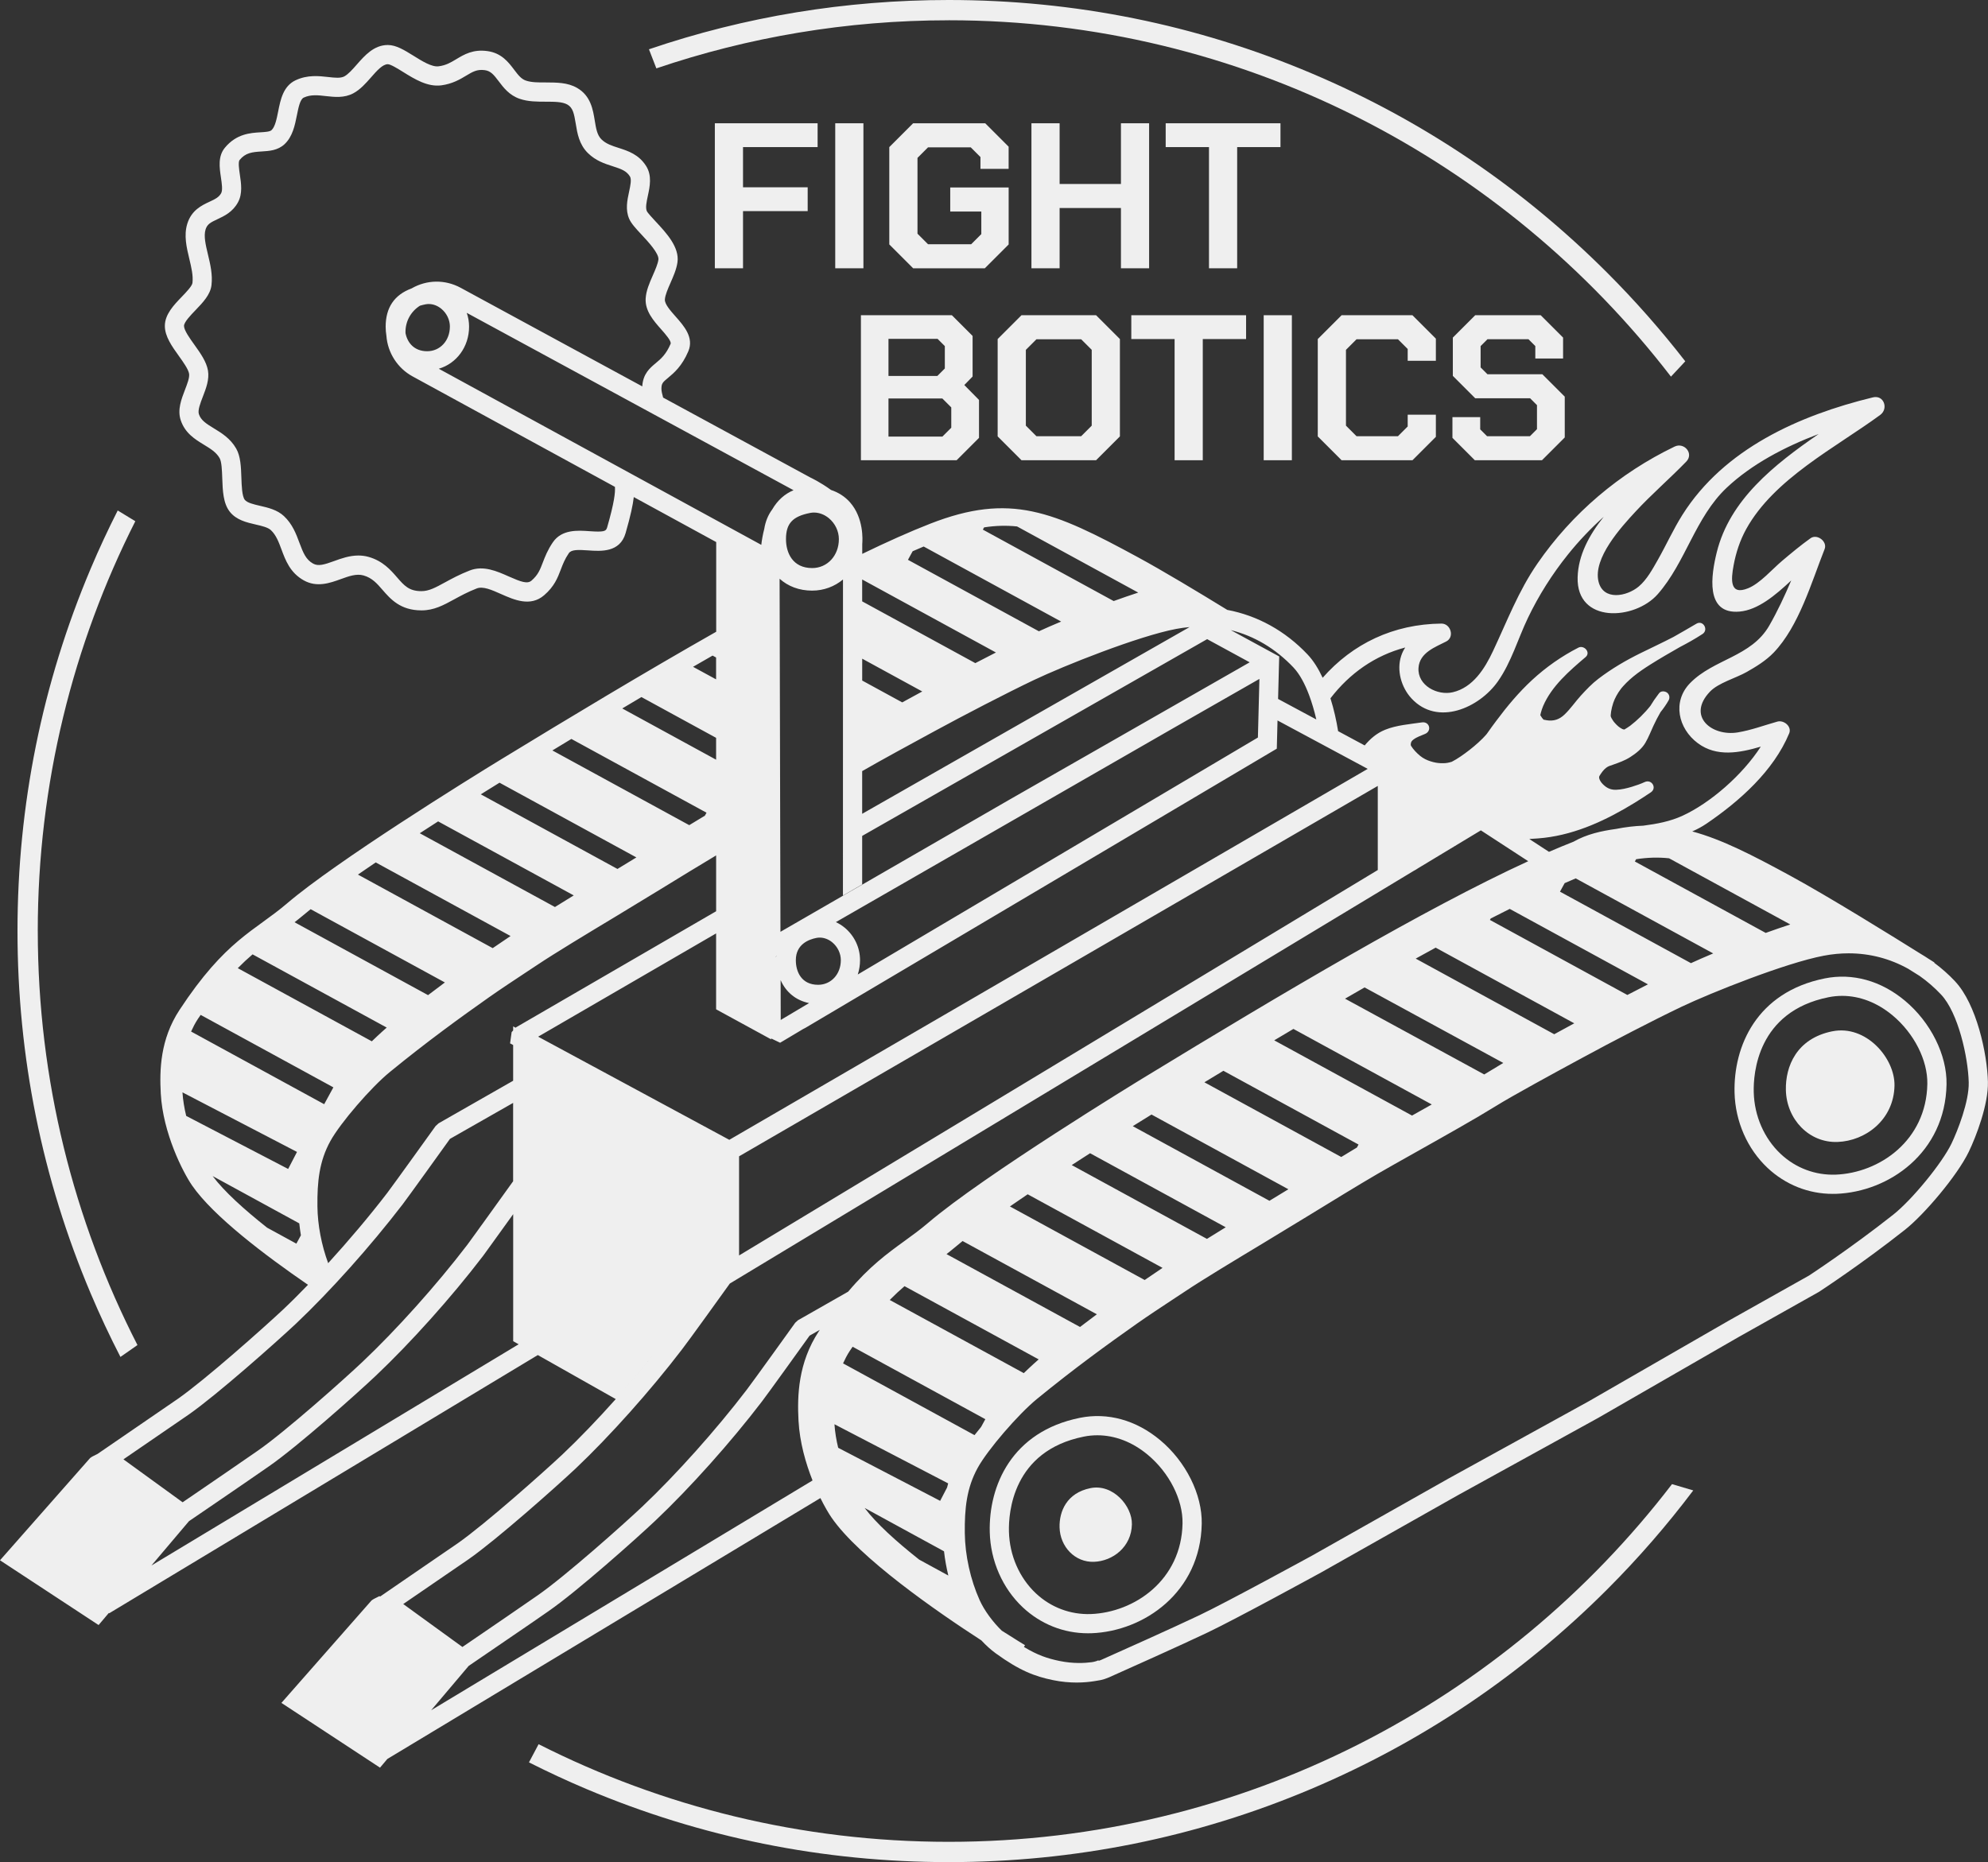 <svg id="Layer_2" data-name="Layer 2" xmlns="http://www.w3.org/2000/svg" viewBox="0 0 882.75 827.02"><rect x="0" y="0" width="882.75" height="827.02" fill="#333333" stroke="none"/>   <defs>     <style>       .cls-1 {         fill: #efefef;       }     </style>   </defs>   <g id="Layer_1-2" data-name="Layer 1">     <g>       <g>         <path class="cls-1" d="m868.1,435.79c-2.89-3.06-5.98-5.78-9.23-8.19l.09-.14c-.06-.04-1.03-.65-2.67-1.68-1.07-.72-2.15-1.39-3.25-2.04-12.32-7.71-41.02-25.53-58.19-34.86-16.73-9.09-30.2-16.06-43.43-19.62,2.17-.94,4.29-2.07,6.34-3.46,14.67-9.99,29.76-23.39,36.7-40.08,1.29-3.1-2.41-6.04-5.24-5.24-5.82,1.64-11.59,3.81-17.57,4.8-11.55,1.9-22.79-7.17-12.35-18.11,3.71-3.89,11.57-6.04,16.26-8.7,4.25-2.41,8.61-5.08,12.02-8.63,11.22-11.71,16.75-31.15,22.62-45.98,1.33-3.38-3.34-6.9-6.26-4.81-4.39,3.14-8.52,6.59-12.65,10.07-4.38,3.7-9.72,9.95-14.99,12.11-8.32,3.42-7.69-3.83-6.52-10.13,1.04-5.63,2.83-11.1,5.6-16.12,12.38-22.38,39.58-36.09,59.51-50.7,3.76-2.76,1.67-9-3.28-7.79-32.83,8-66.1,22.9-84.56,52.18-4.05,6.42-7.18,13.41-10.93,20.01-2.33,4.08-4.83,8.75-8.47,11.81-5.29,4.45-15.75,6.45-17.85-2.21-2.52-10.39,10.03-24.15,16.46-31.09,7.16-7.73,15.16-14.61,22.49-22.16,3.5-3.6-.9-8.75-5.17-6.69-24.46,11.78-45.53,29.62-60.95,52.01-8.45,12.27-13.41,25.5-19.7,38.85-3.63,7.72-8.88,16.15-17.84,18.24-6.79,1.59-15.73-2.96-15.22-10.81.44-6.8,7.49-9.24,12.32-11.74,3.81-1.97,1.96-7.98-2.15-7.94-21.33.21-39.43,8.95-52.73,24.07-1.88-4.02-4.1-7.6-6.67-10.32-9.98-10.57-22.34-17.32-35.68-19.83-13.03-8-28.62-17.38-39.6-23.34-37.86-20.57-56.77-28.8-92.29-14.95-9.09,3.54-19.28,8.12-30.2,13.41v-4.39c.17-1.85.69-11.57-5.44-18.51-2.25-2.54-5.07-4.35-8.42-5.48-4.77-3.48-8.98-5.44-9.14-5.51l-65.42-35.52c-.45-1.57-.75-2.95-.75-3.91,0-2.41.62-2.93,2.96-4.87,2.6-2.17,6.16-5.14,8.98-11.78,2.6-6.12-1.95-11.27-5.62-15.41-2.3-2.6-4.91-5.54-4.79-7.58.11-1.96,1.33-4.73,2.5-7.41,1.3-2.96,2.65-6.03,3.09-9.12.96-6.71-4.95-13.05-9.69-18.13-1.5-1.62-3.57-3.83-3.93-4.64-.66-1.51-.08-4.21.48-6.82.86-3.98,1.92-8.94-.79-13.2-3.28-5.15-8.03-6.68-12.23-8.03-2.99-.96-5.57-1.79-7.61-3.8-1.91-1.89-2.4-4.88-2.96-8.35-.8-4.89-1.79-10.97-7.8-14.46-4.28-2.49-9.18-2.41-13.89-2.45-3.27.02-6.4.02-8.87-.82-2.04-.7-3.32-2.3-5.24-4.84-2.51-3.32-5.62-7.45-11.96-8.28-6.3-.84-10.23,1.51-13.68,3.58-2.45,1.47-4.57,2.75-7.81,3.18-3.04.46-7.43-2.3-11.28-4.7-3.93-2.44-7.65-4.75-11.34-4.75h0c-6.17,0-10.24,4.64-13.83,8.73-1.84,2.1-3.75,4.26-5.48,5.2-1.71.91-4.25.62-7.19.29-4.08-.46-9.15-1.04-14.42,1.42-5.54,2.59-6.74,8.6-7.79,13.9-.67,3.35-1.36,6.81-2.95,8.28-.76.7-2.74.82-4.85.95-4.52.27-10.72.65-15.85,6.85-3.15,3.8-2.41,8.8-1.76,13.2.39,2.64.83,5.63.12,6.95-.97,1.81-2.54,2.61-5.23,3.86-3.37,1.57-7.98,3.72-9.84,9.8-1.57,5.15-.31,10.43.91,15.53.92,3.84,1.78,7.47,1.4,10.7-.16,1.4-2.81,4.15-4.74,6.16-3.53,3.66-7.52,7.81-7.52,12.94,0,4.67,3.16,9.08,6.22,13.35,1.97,2.75,4.2,5.87,4.54,7.88.28,1.68-.79,4.45-1.82,7.13-1.6,4.15-3.42,8.85-1.91,13.46,1.91,5.82,6.38,8.54,10.33,10.95,2.93,1.79,5.46,3.33,6.95,5.94.93,1.62,1.06,5.52,1.18,8.96.19,5.45.38,11.09,3.34,14.85,2.92,3.71,7.49,4.76,11.53,5.69,2.65.61,5.39,1.24,6.72,2.49,2.32,2.17,3.48,5.28,4.7,8.57,1.8,4.84,3.83,10.32,9.87,13.72,5.87,3.31,11.73,1.17,16.45-.53,3.6-1.31,7-2.53,10.12-1.64,3.82,1.09,5.97,3.56,8.45,6.43,3.52,4.05,7.9,9.09,17.28,9.09,5.54,0,9.71-2.27,14.54-4.91,2.81-1.53,5.99-3.27,9.97-4.82,2.78-1.12,6.72.65,10.86,2.49,5.78,2.56,12.98,5.77,19.09.52,4.54-3.91,6-7.73,7.41-11.42.91-2.39,1.77-4.64,3.56-7.26,1.13-1.64,4.14-1.55,8.64-1.24,5.59.4,14.06,1,16.56-7.65,2.22-7.7,3.25-12.56,3.65-16.03l36.59,19.98v39.83c-32.1,18.22-65.49,38.36-95.21,56.49-15.1,9.21-73.54,45.52-95.4,64.2-14.33,12.24-27.24,16.11-47.73,47.32-8.55,13.02-8.86,26.62-8.29,37.08.96,17.61,9.86,34.97,13.9,40.83,9.39,13.62,32.46,31.07,51.47,44.12-3.85,3.99-7.62,7.75-11.22,11.14-8.64,8.09-34.32,30.95-46.56,39.5l-35.67,24.47-2.08,1.04c-.5.26-.84.49-1.22.79L0,692.96l43.78,28.76,4.51-5.33.24.08,190.28-114.66,34.61,19.56c7.98-8.95,15.81-18.37,22.64-27.31-13.69,17.93-31.45,37.83-46.33,51.91-8.64,8.09-34.32,30.95-46.56,39.5l-12.2,8.36c-8.49,5.82-17.84,12.23-21.74,14.93l-.45.31-.28-.2-2.33,1.17c-.5.26-.84.49-1.22.79l-39.99,45.47,43.78,28.76,3.26-3.86,192.29-115.87c1.94,3.92,3.74,6.93,4.92,8.64,12.34,17.9,46.55,41.61,66.55,54.57,2.06,2.21,4.23,4.18,6.35,5.72,10.73,7.79,17.45,10.27,25.44,11.92,3.88.81,7.45,1.08,10.55,1.08s5.81-.29,7.79-.61c1.07-.15,1.99-.31,2.74-.46,1.28-.27,2.49-.66,3.8-1.23,7.31-3.26,32.06-14.32,43.91-19.98,12.76-6.08,48.78-25.78,50.36-26.65l60.66-34.27,62.29-34.33,62.17-35.81,35.89-20.18c.19-.12,18.95-12.37,38.2-27.59,8.46-6.69,23.19-23.99,28.31-34.63,3.27-6.79,8.73-20.97,8.49-31.05-.3-12.44-5.03-34.53-14.62-44.67Zm-73.16-25.22c-3.56,1.17-7.22,2.43-10.9,3.76l-58.09-31.72.55-1.01c5.04-.78,9.83-.92,14.64-.41l53.8,29.37Zm-399.86,166.78c2.26-2.3,4.44-4.32,6.57-6.13l59.57,32.52c-.07.05-.13.1-.19.16-.08.06-2.96,2.59-6.43,5.94l-59.52-32.49Zm42.45,52.94l-1.88,3.44c-.91,1.1-1.9,2.33-2.93,3.65l-58.37-31.87c.85-1.87,1.8-3.74,3.01-5.58.43-.66.82-1.18,1.24-1.81l58.93,32.18Zm-15.85-72.55l-1.39-.76c1.07-.85,2.12-1.65,3.2-2.57,1.19-1.02,2.51-2.1,3.94-3.24l59.61,32.54c-2.42,1.8-4.94,3.7-7.47,5.63l-57.89-31.61Zm32.76-18.66h0s-6-3.27-6-3.27c2.56-1.77,5.2-3.58,7.89-5.4l59.88,32.69c-2.71,1.8-5.32,3.58-7.93,5.38l-53.84-29.4Zm21.45-21.64c1.72-1.12,3.41-2.2,5.11-3.3h0c1.01-.65,2.04-1.32,3.04-1.96l60.23,32.88c-2.92,1.79-5.72,3.52-8.34,5.16l-60.03-32.78Zm27.1-17.28c2.94-1.84,5.71-3.56,8.32-5.17l60.78,33.19-8.41,5.12-60.68-33.14Zm31.81-19.49c2.81-1.71,5.63-3.41,8.44-5.11l60,32.76-.72,1.32c-2.27,1.37-4.55,2.75-6.95,4.21l-60.77-33.18Zm31.01-18.64c2.85-1.7,5.69-3.38,8.52-5.06l61.43,33.55c-1.68.94-3.34,1.88-4.98,2.8-1.29.72-2.54,1.43-3.78,2.13l-61.19-33.41Zm31.45-18.5c2.91-1.69,5.79-3.34,8.67-4.99l61.59,33.54c-.74.44-1.53.91-2.15,1.3-1.83,1.14-3.98,2.43-6.31,3.81l-61.8-33.65Zm31.37-17.79c2.98-1.65,5.94-3.28,8.86-4.87l61.55,33.61c-2.67,1.45-5.69,3.09-8.9,4.85l-61.51-33.59Zm32.95-17.17l.35-.64c2.86-1.46,5.68-2.9,8.45-4.27l61.38,33.51c-3.04,1.55-6.11,3.14-9.15,4.72l-61.03-33.33Zm37.71-8.96h0s-6.59-3.6-6.59-3.6l2.07-3.79c1.66-.72,3.31-1.44,4.91-2.11l8.32,4.54h0s52.73,28.79,52.73,28.79c-3.78,1.59-7.14,3.05-9.88,4.32l-51.55-28.15Zm-75.31-112.03c-.74,1.11-1.35,2.34-1.8,3.71-2.11,6.42.05,14,4.57,18.89,11.55,12.5,30.12,4.21,38.4-7.6,5.97-8.52,8.83-18.79,13.28-28.08,4.81-10.05,10.81-19.52,17.78-28.21,4.85-6.05,10.18-11.64,15.9-16.77-6.54,8.2-11.32,17.14-11.58,26.9-.55,20.61,25.34,19.1,35.56,7.48,12.46-14.18,16.65-34.11,30.62-47.28,11.07-10.43,25.74-18.17,40.85-23.87-19.85,13.67-39.5,29.26-45.25,52.54-2.45,9.92-5.36,27.69,10.13,26.33,8.14-.71,15.85-7.21,22.94-13.83-2.92,6.87-6.08,13.64-9.76,20.06-7.98,13.89-24.64,14.79-35.13,25.51-8,8.17-5.37,20.2,3.44,26.73,8.39,6.21,18.43,4.29,27.93,1.51-8.18,12.67-22.44,25.01-34.69,30.66-5.54,2.56-11.47,3.66-17.49,4.44-3.9.14-7.92.62-12.11,1.45-6.56.91-12.98,2.32-18.9,5.68-3.48,1.36-7.11,2.87-10.86,4.49l-8.74-5.7c.37-.03.75-.07,1.11-.08,1.86-.11,3.71-.23,5.56-.45,14.44-1.69,27.83-8.01,40.1-15.55,2.42-1.49,4.81-3.04,7.18-4.63,2.87-1.93.4-6-2.69-4.59-1.66.77-3.76,1.52-5.79,2.13-2.25.66-4.58,1.24-6.94,1.31-1.9.05-3.63-.46-5.26-1.91-.78-.68-1.53-1.51-1.96-2.44-.36-.82-.4-1.32-.15-1.8.81-1.31,1.72-2.66,2.94-3.6.97-.74,1.81-.95,3-1.36,2.66-.94,5.3-1.86,7.69-3.39,2.58-1.65,5.22-3.71,6.78-6.41,1.39-2.38,2.38-4.99,3.54-7.49.97-2.06,1.99-4.1,3.15-6.07,1.34-1.67,2.56-3.41,3.6-5.25.65-1.15.37-2.64-.69-3.43-.96-.71-2.65-.84-3.49.21-.14.18-.29.36-.41.54-1.28,1.65-2.44,3.36-3.5,5.13-2.67,3.36-5.84,6.43-8.98,8.84-.63.49-1.68,1.11-2.5,1.62-.01.01-.02.01-.03.01.06-.05.1-.1.1-.11-.03.01-.18.14-.18.16-.02-.01-.05-.02-.11-.03-.19-.04-.2-.03-.17-.02-.03-.01-.06-.02-.1-.03-.55-.17-.3-.05-.63-.23-1.24-.64-2.11-1.42-3.09-2.51-.46-.5-.66-.75-1.01-1.3-.19-.28-.36-.56-.52-.85-.05-.11-.23-.51-.3-.63h0v-.02h-.01c-.03-.09-.05-.16-.07-.24h0c-.01-.05-.04-.24-.03-.42.05-.72.11-1.21.18-1.69.22-1.31.53-2.6.96-3.87.69-2.04,1.87-4.23,3.39-6.21.07-.09.35-.43.39-.49.21-.26.44-.5.65-.75.46-.5.91-.99,1.39-1.47,1.01-1.01,2.07-1.94,3.17-2.85,2.24-1.84,4.81-3.56,7.34-5.17,4.35-2.75,8.81-5.32,13.28-7.87,3.42-1.77,6.78-3.66,10.01-5.77,2.85-1.86.29-6.34-2.68-4.59-3.37,2-6.78,3.93-10.19,5.88-4.77,2.48-9.66,4.75-14.47,7.12-6.67,3.28-13,6.98-18.91,11.49-2.85,2.17-5.28,4.75-7.69,7.37-2.51,2.75-4.61,5.9-7.31,8.48-2.25,2.16-4.82,3.11-8.15,2.51-.28-.05-.55-.15-.83-.17-.19-.02-.23-.02-.23,0h-.01c-.13-.12-.24-.23-.37-.37-.51-.54-.72-1.05-1.17-1.68.07-.32.13-.64.21-.95.28-1.06.62-2.11,1.05-3.12,3.79-8.86,11.68-15.63,18.86-21.74,2.39-2.04-.66-5.48-3.22-4.18-7.45,3.81-14.33,8.65-20.49,14.32-5.95,5.49-11.16,11.73-15.99,18.22-1.28,1.69-2.52,3.41-3.74,5.14-.05.07-.29.39-.39.55t0,.01s-.03.05-.04.05-.01.01-.01.01c0,.01-.01.01-.01.01-.13.18-.28.34-.43.51-.46.53-.95,1.03-1.43,1.53-2.4,2.39-5.04,4.58-7.78,6.58-1.26.92-2.56,1.82-3.91,2.64-.56.34-1.14.66-1.72.97-.07.03-.14.06-.2.11-.01,0-.02.01-.03.01-.01.01-.03.01-.06.03-.05.02-.11.04-.12.04-.29.09-.57.18-.87.24-1.26.33-2.37.4-3.94.34-1.52-.06-2.9-.33-4.42-.81-1.69-.52-3.35-1.33-4.72-2.47-1.41-1.16-3.03-2.85-3.92-4.31-.06-.1-.12-.2-.17-.31.07.11-.01-.22-.04-.22.01-.14.03-.52.06-.72.13-.7.48-1.15,1.13-1.65,1.5-1.14,3.44-1.76,5.16-2.5,3.15-1.33,2.01-5.63-1.41-5.12-5.41.81-11.2,1.2-16.32,3.27-3.73,1.51-6.59,3.98-9.07,6.96l-11.8-6.34c-.74-4.67-1.87-9.71-3.4-14.59,8.63-11.21,19.85-19.03,33.18-22.56Zm59.91,29.86s.01.05,0,.13c-.03-.04-.06-.11,0-.13Zm37.4,6.56s.02-.01.05-.03c-.02.01-.03.03-.04.04h-.01Zm-109.5,25.05v37.35l-283.61,171.18v-44.03l283.61-164.5Zm-37.36-52.51c2.71,2.88,5.02,7.25,6.87,12.19,1.25,3.34,2.3,6.94,3.13,10.52.02.09.04.19.06.28l-16.97-9.11.36-13.85.14-5.02-4.38-2.38-17.13-9.32c10.36,2.56,19.89,8.18,27.93,16.69Zm-199.44,115.4c-1.19-.98-2.49-1.78-3.83-2.41l148.91-85.62,39.16-22.39-.67,26.03-177.67,105.24c.64-1.99,1-4.12,1-6.37,0-5.59-2.51-10.87-6.89-14.49Zm-21.61,14.49c0-7.06,5.76-9.23,9.2-9.89.46-.09.93-.13,1.41-.13,1.94,0,3.91.73,5.58,2.11,2.37,1.96,3.79,4.91,3.79,7.91,0,6.24-4.34,10.94-10.09,10.94-7.29,0-9.89-5.65-9.89-10.94Zm5.88,19.07l-12.59,7.49-.04-17.7c2.33,5.34,6.82,9.05,12.64,10.21Zm77.72-211.28c5.04-.78,9.83-.92,14.64-.41l53.8,29.37c-3.56,1.17-7.22,2.43-10.9,3.76l-58.09-31.72.55-1.01Zm-31.74,10.61c1.66-.72,3.31-1.44,4.91-2.11l61.04,33.33c-3.78,1.59-7.14,3.05-9.88,4.32l-58.14-31.74,2.07-3.79Zm-22.4,12.53l59.39,32.43c-3.04,1.55-6.11,3.14-9.15,4.72l-50.24-27.43v-9.71Zm0,35.17l26.68,14.57c-2.67,1.45-5.69,3.09-8.9,4.85l-17.77-9.7v-9.71Zm0,49.94c8.91-5.13,21.69-12.07,29.37-16.24l3.37-1.83c11.95-6.5,31.28-16.56,43.56-22.4,13.05-6.21,46.22-19.47,63.13-22.68,2-.38,3.98-.65,5.95-.82l-145.38,82.93v-18.96Zm0,50.34v-21.56l153.18-87.39,18.89,10.29-106.7,61.01-101.66,58.68v-.09l-.38-156.72c3.72,3.35,8.68,5.28,14.44,5.28,5.24,0,9.98-1.84,13.71-4.94l-.02,140.35,8.52-4.92Zm-21.37-165.17c2.27,0,4.59.87,6.56,2.49,2.79,2.3,4.46,5.78,4.46,9.3,0,7.33-5.1,12.86-11.86,12.86-8.57,0-11.62-6.64-11.62-12.86,0-6.96,2.93-10.12,10.81-11.64.54-.1,1.1-.16,1.65-.16Zm-91.94,6.76c-.45,1.57-1.52,1.96-7.76,1.51-5.2-.36-12.32-.87-16.29,4.95-2.34,3.44-3.47,6.4-4.47,9-1.22,3.19-2.1,5.5-5.01,8.01-1.81,1.56-4.58.59-10.06-1.84-5.31-2.36-11.33-5.05-17.43-2.64-4.48,1.75-7.92,3.63-10.95,5.28-4.27,2.33-7.09,3.87-10.45,3.87-5.49,0-7.62-2.45-10.84-6.16-2.8-3.23-6.29-7.24-12.54-9.03-1.57-.45-3.11-.63-4.6-.63-4,0-7.66,1.33-10.77,2.46-4.28,1.55-7.02,2.43-9.35,1.12-3.16-1.78-4.36-4.68-6.06-9.26-1.44-3.88-3.08-8.28-6.87-11.83-3.01-2.81-7.06-3.75-10.63-4.57-2.79-.65-5.68-1.31-6.75-2.66-1.23-1.57-1.39-6.17-1.52-9.86-.16-4.64-.32-9.45-2.3-12.9-2.58-4.51-6.47-6.89-9.91-8.98-3.56-2.17-5.78-3.63-6.66-6.33-.56-1.72.67-4.92,1.76-7.73,1.45-3.75,2.94-7.63,2.28-11.61-.67-3.96-3.39-7.76-6.02-11.44-2.06-2.87-4.62-6.45-4.62-8.38,0-1.69,2.97-4.78,5.14-7.03,3.23-3.36,6.56-6.83,7.06-11.07.56-4.73-.53-9.28-1.58-13.67-1-4.18-1.94-8.13-1.05-11.06.72-2.35,2.22-3.14,5.29-4.57,3.01-1.41,6.77-3.16,9.13-7.54,2.06-3.82,1.4-8.29.81-12.24-.33-2.25-.83-5.65-.11-6.52,2.64-3.18,5.44-3.51,9.8-3.78,3.34-.2,7.13-.43,10.13-3.21,3.61-3.36,4.62-8.41,5.51-12.87.7-3.48,1.41-7.08,3.04-7.84,3.08-1.44,6.36-1.08,9.85-.67,3.81.42,8.13.92,12.18-1.25,3.09-1.66,5.51-4.41,7.86-7.08,2.51-2.87,5.12-5.83,7.43-5.83,1.26,0,4.48,2.01,6.84,3.47,5.07,3.16,10.81,6.7,16.91,5.92,4.99-.67,8.36-2.69,11.07-4.32,2.89-1.73,4.79-2.87,8.18-2.44,2.66.35,3.98,1.94,6.27,4.97,2.08,2.76,4.67,6.18,9.27,7.76,3.83,1.32,7.78,1.27,11.67,1.29,3.74.02,7.3-.02,9.57,1.29,2.41,1.4,2.94,4,3.67,8.46.7,4.32,1.5,9.21,5.39,13.05,3.49,3.45,7.48,4.73,11,5.86,3.85,1.24,6.1,2.05,7.65,4.49.84,1.31.23,4.12-.35,6.83-.81,3.75-1.72,8,.04,12.03.94,2.14,2.95,4.3,5.5,7.04,2.94,3.16,7.86,8.43,7.48,11.11-.27,1.93-1.38,4.46-2.45,6.9-1.48,3.37-3.01,6.85-3.21,10.34-.32,5.54,3.52,9.89,6.91,13.72,1.85,2.09,4.65,5.26,4.16,6.43-2.02,4.75-4.35,6.69-6.6,8.57-2.65,2.21-5.64,4.7-5.98,10.31l-80.61-43.77c-6.95-3.77-15.04-3.64-21.83.27-7.63,2.82-11.5,8.5-11.5,16.99,0,1.4.12,2.74.33,4.02.54,7.53,4.93,14.4,11.59,18.04l89.89,49.08c.16,2.48-.2,6.68-3.52,18.21Zm-69.77-89.35c0,6.24-4.34,10.94-10.09,10.94s-8.78-3.78-9.61-8.05c-.18-4.97,2.21-9.5,6.41-12.17.76-.23,1.59-.44,2.51-.62.46-.09.93-.13,1.41-.13,1.94,0,3.91.74,5.58,2.12,2.38,1.96,3.8,4.92,3.8,7.91Zm-4.92,18.71c7.84-2.29,13.45-9.69,13.45-18.71,0-2.11-.36-4.17-1.04-6.11l145.12,78.78c-3.91,1.6-7.12,4.49-9.49,8.56-1.81,2.42-2.99,5.31-3.53,8.67-.64,2.42-1.05,4.83-1.31,7.03l-143.19-78.21Zm150.1,260.79s0,.04,0,.06l-.67.38v-.05l.67-.39Zm-28.53-133.39l1.56.85v9.71l-10.23-5.57c2.91-1.69,5.79-3.34,8.67-4.99Zm-31.59,18.42l33.16,18.11v9.71l-41.68-22.76c2.85-1.7,5.69-3.38,8.52-5.06Zm-31.1,18.6l60,32.76-.72,1.32c-2.27,1.37-4.55,2.75-6.95,4.21l-60.77-33.18c2.81-1.71,5.63-3.41,8.44-5.11Zm-31.92,19.43l60.78,33.19-8.41,5.12-60.68-33.14c2.94-1.84,5.71-3.56,8.32-5.17Zm-27.27,17.18l60.23,32.88c-2.92,1.79-5.72,3.52-8.34,5.16l-60.03-32.77c2.74-1.78,5.45-3.53,8.15-5.26Zm-27.7,18.23l59.88,32.69c-2.71,1.8-5.32,3.58-7.93,5.38l-59.84-32.67c2.56-1.77,5.2-3.58,7.89-5.4Zm-32.84,24.01c1.19-1.02,2.51-2.1,3.94-3.24l59.61,32.54c-2.42,1.8-4.94,3.7-7.47,5.63l-59.28-32.37c1.07-.85,2.12-1.65,3.2-2.57Zm-21.84,16.82l59.57,32.52c-.07.05-.13.1-.19.16-.08.06-2.96,2.59-6.43,5.94l-59.52-32.49c2.26-2.3,4.44-4.32,6.57-6.13Zm-29.47,71.76c-.84-3.43-1.42-6.96-1.66-10.47l50.86,26.46-3.93,7.56-45.27-23.56Zm48.91,56.72l-12.98-7.09c-10.21-8.07-19.1-16.13-24.19-22.92l38.47,21.01c.19,1.76.42,3.53.72,5.3l-2.02,3.71Zm-46.74-94.2c.85-1.87,1.8-3.74,3.01-5.58.43-.66.82-1.18,1.24-1.81l58.93,32.18-4.08,7.48-59.1-32.27Zm-1.04,170.1c12.62-8.81,38.76-32.07,47.55-40.3,15.29-14.47,32.99-34.26,47.35-52.95,2.69-3.54,18-24.87,21.09-29.18l28.05-15.98v34.8c-.06.09-.13.19-.2.28-.13.17-.26.37-.41.57-.21.29-.43.6-.67.93-1.79,2.5-4.44,6.18-7.21,10.03-.08.11-.16.22-.24.34-.56.78-1.13,1.57-1.69,2.35-.04.06-.09.12-.13.18-.89,1.24-1.77,2.46-2.63,3.65-.11.15-.21.29-.31.43-.22.31-.44.61-.66.91-.03.03-.05.07-.08.1-.23.32-.46.64-.69.96-.08.12-.17.23-.25.35-.2.28-.4.55-.59.82-.06.08-.12.16-.17.24-.17.23-.33.46-.49.68-.1.14-.21.28-.31.42-.46.63-.89,1.23-1.29,1.78-.08.11-.16.22-.24.33-.13.18-.26.36-.38.52-.06.08-.11.16-.17.24-.13.17-.25.34-.36.5-.05.07-.11.15-.16.22-.11.15-.22.3-.32.43-.05.07-.11.15-.16.22-.09.12-.16.22-.24.32-.04.06-.09.12-.13.18-.11.15-.21.29-.3.41-13.43,17.58-31.22,37.45-46.43,51.84-7.88,7.46-34.13,30.9-46.57,39.5-6.9,4.81-20.4,14.04-28.69,19.71-1.82,1.24-3.4,2.32-4.59,3.13l-26.28-19.07,28.98-19.88Zm-16.56,67.04l16.66-19.68c1.72-1.17,7.85-5.35,14.79-10.1,7.36-5.04,15.64-10.72,20.56-14.15,12.98-8.98,39.29-32.47,47.57-40.3,15.52-14.68,33.66-34.93,47.38-52.89.1-.13.21-.28.34-.45.04-.06.09-.13.14-.19.09-.12.18-.25.28-.38.06-.09.13-.18.2-.28.11-.15.22-.3.34-.46.06-.08.11-.15.16-.23.4-.55.85-1.17,1.34-1.85,0,0,.01-.02.02-.03.22-.3.45-.62.69-.95.08-.1.15-.21.23-.32,2.79-3.86,6.56-9.09,9.92-13.77v56.42l2.42,1.37-163.03,98.24Zm161.88-239.01l-.16.18-1.11-.6v1.81l-.67.73-.7,5,1.37.74v15.86l-33.08,18.89-1.35,1.22s-18.53,25.83-21.48,29.72c-7.9,10.29-17.08,21.15-26.23,31.19-2.95-8-4.68-16.94-4.77-25.21-.12-10.93.8-20.05,5.74-29.01,4.41-8.01,17.94-23.74,26.32-30.6,16.71-13.68,31.75-24.54,44.26-33.36,4.99-3.51,11.01-7.48,15.97-10.76l5.32-3.52c7.93-5.3,22.72-14.21,34.61-21.37l20.08-12.21c7.96-4.89,17.3-10.62,24.74-15.06v24.8l-88.85,51.56Zm9.83,4.15l79.02-45.86v33.71l24.45,13.35v-.41s3.97,1.91,3.97,1.91l2.39-1.42,7.84-4.68c.36-.16.73-.35,1.08-.56l209.24-123.95.32-12.53,40.05,21.5-283.48,164.75-84.89-45.81Zm124.59,130.91c-9.12,13.9-9.59,28.5-8.98,39.66.52,9.61,3.21,18.92,6.23,26.53l-169.35,102.05,16.66-19.69c2.68-1.83,16.07-10.95,26.57-18.17.27-.18.53-.36.79-.54.11-.07.22-.15.32-.22,2.94-2.02,5.6-3.86,7.67-5.31,12.95-8.96,39.28-32.46,47.57-40.3,15.34-14.51,33.44-34.76,47.26-52.85,2.77-3.61,18.1-24.97,21.19-29.28l4.54-2.59c-.16.24-.32.48-.48.72Zm-9.09-5.08l-1.35,1.22s-18.52,25.83-21.58,29.82c-13.56,17.76-31.32,37.62-46.34,51.84-7.89,7.47-34.16,30.91-46.57,39.5-6.77,4.72-19.91,13.7-28.24,19.39-2.02,1.38-3.76,2.56-5.05,3.45l-26.28-19.07c4.6-3.16,10.89-7.47,16.76-11.49l12.23-8.38c12.62-8.81,38.76-32.07,47.55-40.3,15.2-14.39,33.31-34.68,47.23-52.9,2.84-3.63,18.18-24.99,21.25-29.27l303.62-183.25c.71-.36,1.4-.78,2.08-1.25l27.79-16.77,21.03,13.7c-45.97,21.13-108.66,58.3-170.56,96.05-2.9,1.77-71.4,43.63-95.94,64.6-3.51,3-6.94,5.48-10.42,8-7.7,5.59-15.6,11.32-25.06,22.53l-22.13,12.61Zm17.73,56.77c-.84-3.43-1.42-6.96-1.66-10.47l50.49,26.27c-.17.61-.33,1.22-.48,1.83l-3.08,5.92-45.27-23.56Zm35.93,49.63c-10.21-8.07-19.1-16.13-24.19-22.92l35.25,19.25c.4,3.58,1.05,7.2,1.91,10.76l-12.98-7.09Zm458.44-184.8c-4.21,8.74-17.53,25.01-25.93,31.65-18.91,14.95-37.33,26.99-37.32,26.99l-35.7,20.06-62.13,35.79-62.26,34.31-60.65,34.26c-.37.2-37.34,20.43-49.89,26.41-11.76,5.61-36.42,16.64-43.7,19.88-.39.17-.75.31-1.11.42l-.11-.24c-.71.32-1.35.52-2.03.67-.26.05-.58.11-.93.17-3.1.42-8.25.71-14.31-.53-5.3-1.1-9.8-2.57-15.82-6.23l.47-.79c-.15-.09-4.14-2.5-10.3-6.43-3.96-3.82-7.78-8.99-9.83-13.55-4.08-9.05-6.49-19.91-6.6-29.79-.12-10.94.81-20.06,5.74-29.01,4.4-8,17.93-23.72,26.32-30.59,16.7-13.67,31.75-24.54,44.26-33.36,5.1-3.59,11.26-7.65,16.29-10.96l5.02-3.31c7.88-5.29,22.61-14.15,34.44-21.28l20.15-12.25c10.33-6.34,23.04-14.13,30.85-18.67,4.5-2.61,10.74-6.12,17.51-9.92,12.45-7,26.57-14.94,34.92-20.13,7.83-4.88,26.98-15.26,36.17-20.25l3-1.62c11.91-6.49,31.23-16.53,43.55-22.4,13.05-6.21,46.25-19.48,63.14-22.68,3.75-.72,7.45-1.07,11.1-1.07,9.38,0,18.34,2.35,26.47,6.88,2.13,1.33,3.85,2.42,5.07,3.18,3.34,2.35,6.52,5.09,9.49,8.24,7.6,8.04,12.02,27.82,12.29,39.01.2,8.48-4.91,21.47-7.64,27.16Z"></path>         <path class="cls-1" d="m515.11,639.56c-10.62-8.86-23.26-12.36-35.59-9.87-30.31,6.11-40.55,30.22-40.03,50.75.33,12.8,5.67,24.97,14.66,33.41,7.96,7.47,18.17,11.53,28.93,11.53.53,0,1.07,0,1.6-.02,23.31-.87,48.38-18.21,48.94-48.62.24-13.01-7.03-27.61-18.51-37.18Zm-30.75,77.28c-9.01.31-17.7-2.92-24.38-9.19-7.34-6.89-11.71-16.88-11.97-27.42-.22-8.28,1.56-35.81,33.19-42.18,2.01-.41,4.04-.61,6.06-.61,7.8,0,15.57,2.97,22.39,8.66,9.57,7.98,15.64,19.96,15.44,30.49-.46,25.17-21.33,39.52-40.73,40.25Z"></path>         <path class="cls-1" d="m813.63,458.02c-15.92,3.21-20.89,15.62-20.63,26.18.33,12.91,10.29,23.44,22.97,22.97,12.52-.47,24.98-9.94,25.26-25.03.22-12.21-12.66-27.12-27.6-24.11Z"></path>         <path class="cls-1" d="m484.23,660.91c-10.61,2.14-13.92,10.4-13.74,17.43.22,8.6,6.85,15.61,15.3,15.3,8.34-.31,16.64-6.62,16.82-16.67.15-8.13-8.43-18.06-18.38-16.06Z"></path>         <path class="cls-1" d="m845.83,444.41c-10.62-8.86-23.26-12.36-35.59-9.87-30.31,6.11-40.55,30.22-40.03,50.75.33,12.8,5.67,24.97,14.66,33.41,7.96,7.47,18.17,11.53,28.93,11.53.53,0,1.07,0,1.6-.02,23.31-.87,48.38-18.21,48.94-48.62.24-13.01-7.03-27.61-18.51-37.18Zm-30.75,77.28c-9.01.31-17.7-2.92-24.38-9.19-7.34-6.89-11.71-16.88-11.97-27.42-.22-8.28,1.56-35.81,33.19-42.18,2.01-.41,4.04-.61,6.06-.61,7.8,0,15.57,2.97,22.39,8.66,9.57,7.98,15.64,19.96,15.44,30.49-.46,25.17-21.33,39.52-40.73,40.25Z"></path>       </g>       <g>         <path class="cls-1" d="m317.42,54.75h45.63v10.58h-33.12v17.85h28.71v10.58h-28.71v25.39h-12.51V54.75Z"></path>         <path class="cls-1" d="m370.88,54.75h12.51v64.4h-12.51V54.75Z"></path>         <path class="cls-1" d="m394.88,108.57v-43.24l10.58-10.58h32.02l10.39,10.4v9.84h-12.51v-5.24l-4.32-4.32h-18.95l-4.69,4.69v33.67l4.69,4.69h19.14l4.51-4.51v-10.03h-13.8v-10.67h25.94v25.3l-10.58,10.58h-31.83l-10.58-10.58Z"></path>         <path class="cls-1" d="m458,54.75h12.51v26.96h27.23v-26.96h12.51v64.4h-12.51v-26.77h-27.23v26.77h-12.51V54.75Z"></path>         <path class="cls-1" d="m536.84,65.33h-19.23v-10.58h50.97v10.58h-19.23v53.82h-12.51v-53.82Z"></path>       </g>       <g>         <path class="cls-1" d="m382.28,140h40.39l9.2,9.2v18.03l-3.68,3.77,6.53,6.62v16.84l-9.94,9.94h-42.5v-64.4Zm33.95,26.96l3.31-3.31v-9.94l-3.22-3.22h-21.8v16.47h21.71Zm2.21,26.96l3.96-3.96v-9.02l-3.96-3.96h-23.92v16.93h23.92Z"></path>         <path class="cls-1" d="m443,193.82v-43.24l10.58-10.58h33.12l10.58,10.58v43.24l-10.58,10.58h-33.12l-10.58-10.58Zm37.08-.09l4.69-4.69v-33.67l-4.69-4.69h-19.87l-4.69,4.69v33.67l4.69,4.69h19.87Z"></path>         <path class="cls-1" d="m521.57,150.58h-19.23v-10.58h50.97v10.58h-19.23v53.82h-12.51v-53.82Z"></path>         <path class="cls-1" d="m561.13,140h12.51v64.4h-12.51v-64.4Z"></path>         <path class="cls-1" d="m585.14,193.82v-43.24l10.58-10.58h31.46l10.4,10.4v9.84h-12.51v-5.24l-4.32-4.32h-18.4l-4.69,4.69v33.67l4.69,4.69h18.4l4.32-4.32v-5.24h12.51v9.84l-10.4,10.4h-31.46l-10.58-10.58Z"></path>         <path class="cls-1" d="m644.94,194.46v-9.2h12.33v5.43l3.04,3.04h19.04l3.13-3.13v-10.67l-3.04-3.04h-24.38l-9.94-9.94v-17.02l9.94-9.94h29.07l9.94,9.94v9.29h-12.33v-5.52l-3.04-3.04h-18.21l-3.04,3.04v9.48l3.04,3.04h24.38l9.94,9.94v18.12l-10.12,10.12h-29.81l-9.94-9.94Z"></path>       </g>       <path class="cls-1" d="m421.26,9c130.46,0,246.7,62.09,320.71,158.27l6.36-6.8c-10.67-13.76-22.23-26.9-34.69-39.36-37.97-37.97-82.19-67.79-131.43-88.61C531.24,10.93,477.08,0,421.26,0c-45.76,0-90.41,7.35-133.1,21.89l3.29,8.48c40.76-13.85,84.42-21.36,129.81-21.36Z"></path>       <path class="cls-1" d="m742.45,659.12c-73.99,96.53-190.45,158.88-321.19,158.88-65.46,0-127.34-15.64-182.1-43.36l-4.28,8.07c8.32,4.2,16.79,8.15,25.43,11.8,50.98,21.56,105.13,32.5,160.95,32.5s109.97-10.93,160.95-32.5c49.24-20.83,93.46-50.64,131.43-88.61,13.84-13.84,26.59-28.53,38.23-43.97l-9.43-2.79Z"></path>       <path class="cls-1" d="m16.77,413.5c0-65.42,15.62-127.27,43.32-182.01l-7.82-4.77c-4.28,8.45-8.29,17.05-12,25.83-21.56,50.98-32.5,105.13-32.5,160.95s10.93,109.97,32.5,160.95c4.06,9.6,8.47,19,13.21,28.2l7.56-5.28c-28.29-55.2-44.26-117.71-44.26-183.87Z"></path>     </g>   </g> </svg>